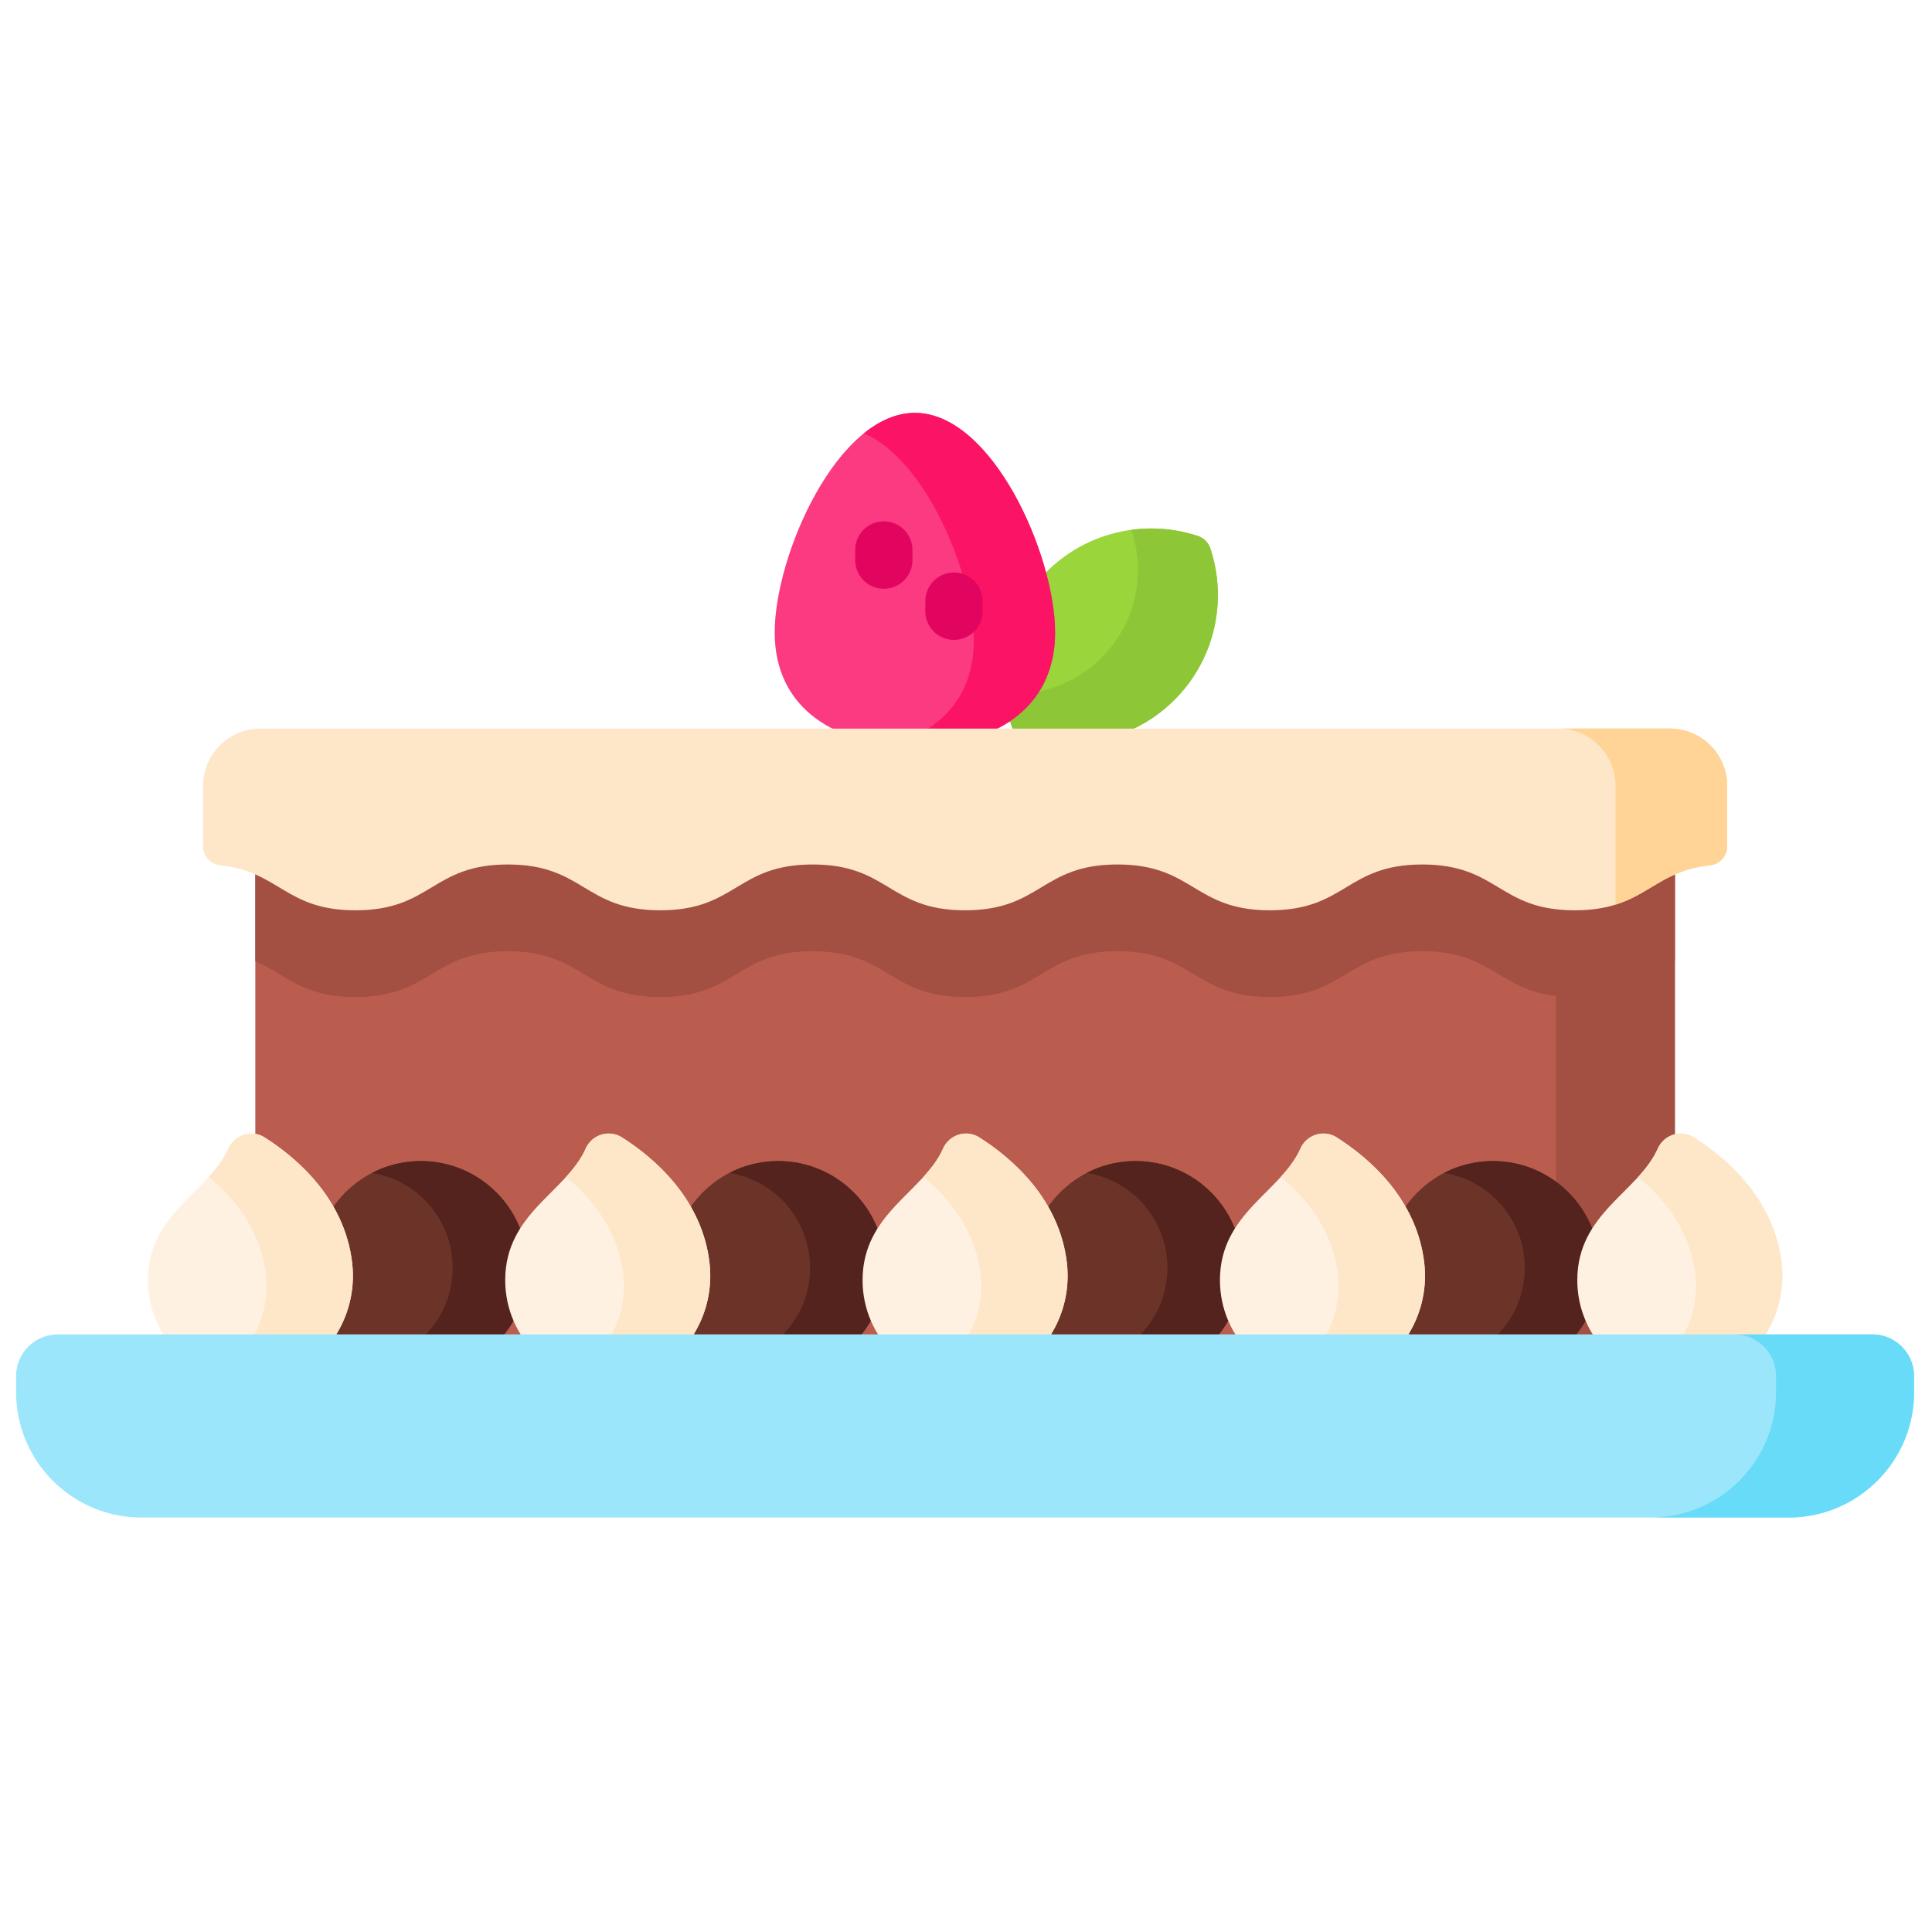 <svg xmlns="http://www.w3.org/2000/svg" xml:space="preserve" style="fill-rule:evenodd;clip-rule:evenodd;stroke-linejoin:round;stroke-miterlimit:2" viewBox="0 0 120 120"><g><g><path d="m48.398 131.973 287.203.001V260.74H48.398V131.973Z" style="fill:#ba5d4f;fill-rule:nonzero" transform="matrix(.307 0 0 .307 1 6.986)"/><path d="m311.566 131.973 24.035.001V260.74h-24.035V131.973Z" style="fill:#a34f41;fill-rule:nonzero" transform="matrix(.307 0 0 .307 1 6.986)"/><path d="M335.602 131.973v39.734c-6.243 2.727-9.489 7.254-20.266 7.254-15.422 0-15.422-9.27-30.836-9.27-15.422 0-15.422 9.27-30.836 9.27-15.422 0-15.422-9.27-30.836-9.27-15.422 0-15.422 9.27-30.836 9.27-15.414 0-15.414-9.27-30.836-9.27-15.414 0-15.414 9.27-30.828 9.27-15.422 0-15.422-9.27-30.836-9.27-15.414 0-15.414 9.27-30.836 9.27-10.769 0-14.015-4.527-20.258-7.254v-39.734h287.204Z" style="fill:#a34f41;fill-rule:nonzero" transform="matrix(.307 0 0 .307 1 6.986)"/><g><path d="M288.414 119.832c-8.777 8.781-21.641 10.973-32.461 6.582-4.391-10.82-2.199-23.684 6.578-32.465 8.285-8.281 20.203-10.699 30.614-7.258a3.99 3.99 0 0 1 2.531 2.528c3.441 10.41 1.023 22.332-7.262 30.613Z" style="fill:#99d53b;fill-rule:nonzero" transform="matrix(.307 0 0 .307 -15.594 6.678)"/></g><g><path d="M288.418 119.832c-8.785 8.773-21.645 10.965-32.469 6.586a29.589 29.589 0 0 1-1.988-7.871c7.07.566 14.328-1.848 19.727-7.258 6.996-6.992 8.988-17.086 5.988-25.836a30.105 30.105 0 0 1 13.461 1.227 3.997 3.997 0 0 1 2.543 2.539c3.433 10.41 1.015 22.336-7.262 30.613Z" style="fill:#8dc637;fill-rule:nonzero" transform="matrix(.307 0 0 .307 -15.594 6.678)"/></g><g><path d="M264.258 106.215c0-15.664-12.699-44.434-28.363-44.434-15.668 0-28.364 28.77-28.364 44.434 0 15.664 12.696 23 28.364 23 15.664 0 28.363-7.336 28.363-23Z" style="fill:#fb3a82;fill-rule:nonzero" transform="matrix(.307 0 0 .307 -15.594 6.678)"/></g><g><path d="M264.262 106.219c0 15.66-12.703 23-28.364 23-1.664 0-3.293-.082-4.878-.254 9.859-2.735 16.773-9.602 16.773-20.992 0-13.391-9.555-36.645-22.219-42.055 3.199-2.59 6.684-4.141 10.321-4.141 15.664 0 28.367 28.774 28.367 44.442Z" style="fill:#fb1466;fill-rule:nonzero" transform="matrix(.307 0 0 .307 -15.594 6.678)"/></g><g><path d="M229.609 97.363a5.793 5.793 0 0 1-5.793-5.793v-2.054a5.793 5.793 0 1 1 11.586 0v2.054c0 3.2-2.593 5.793-5.793 5.793Z" style="fill:#e20560;fill-rule:nonzero" transform="matrix(.307 0 0 .307 -15.594 6.678)"/></g><g><path d="M243.797 107.711a5.792 5.792 0 0 1-5.793-5.797v-2.051a5.797 5.797 0 0 1 5.793-5.797 5.797 5.797 0 0 1 5.793 5.797v2.051a5.794 5.794 0 0 1-5.793 5.797Z" style="fill:#e20560;fill-rule:nonzero" transform="matrix(.307 0 0 .307 -15.594 6.678)"/></g><path d="M346.18 136.242v12.231c0 1.996-1.524 3.632-3.508 3.847-8.336.891-11.449 4.922-17.301 7.305a3.728 3.728 0 0 0 .504-1.879v-21.504c0-6.402-5.184-11.59-11.59-11.59h20.305c6.398 0 11.59 5.184 11.59 11.59Z" style="fill:#ffd496;fill-rule:nonzero" transform="matrix(.307 0 0 .307 1 6.986)"/><path d="M37.824 148.473c0 1.996 1.52 3.636 3.5 3.847 12.02 1.282 13.184 9.094 27.332 9.094 15.418 0 15.418-9.269 30.836-9.269s15.418 9.269 30.832 9.269c15.418 0 15.418-9.269 30.832-9.269 15.418 0 15.418 9.269 30.836 9.269 15.414 0 15.414-9.269 30.832-9.269 15.418 0 15.418 9.269 30.836 9.269s15.418-9.269 30.836-9.269c15.422 0 15.422 9.269 30.84 9.269 14.152 0 15.316-7.812 27.336-9.094 1.984-.211 3.504-1.851 3.504-3.847v-12.231c0-6.398-5.188-11.59-11.59-11.59H49.414c-6.402 0-11.59 5.188-11.59 11.59v12.231Z" style="fill:#fee7c9;fill-rule:nonzero" transform="matrix(.307 0 0 .307 1 6.986)"/><path d="M346.18 136.242v12.231c0 1.996-1.524 3.632-3.508 3.847-9.149.977-12.008 5.735-19.082 7.953v-24.031c0-6.406-5.195-11.59-11.59-11.59h22.59c6.398 0 11.59 5.188 11.59 11.59Z" style="fill:#ffd496;fill-rule:nonzero" transform="matrix(.307 0 0 .307 1 6.986)"/><path d="M103.477 233.738c0 11.918-9.661 21.582-21.582 21.582-11.922 0-21.586-9.664-21.586-21.582 0-11.922 9.664-21.586 21.586-21.586 11.921 0 21.582 9.664 21.582 21.586Z" style="fill:#6c3328;fill-rule:nonzero" transform="matrix(.307 0 0 .307 1 6.986)"/><path d="M103.477 233.738c0 11.918-9.665 21.586-21.582 21.586a21.54 21.54 0 0 1-9.899-2.394c9.266-1.489 16.332-9.508 16.332-19.192 0-9.683-7.066-17.703-16.332-19.191a21.541 21.541 0 0 1 9.899-2.395c11.917 0 21.582 9.668 21.582 21.586Z" style="fill:#54231d;fill-rule:nonzero" transform="matrix(.307 0 0 .307 1 6.986)"/><path d="M26.656 236.258c0 11.734 9.735 21.199 21.571 20.75 12.39-.465 21.199-11.965 19.757-24.281-1.511-12.938-11.125-21.165-17.679-25.344-2.641-1.688-6.102-.598-7.375 2.262-3.93 8.828-16.274 13.05-16.274 26.613Z" style="fill:#fff1e2;fill-rule:nonzero" transform="matrix(.307 0 0 .307 1 6.986)"/><path d="M48.223 257.008a20.81 20.81 0 0 1-8.805-1.582c7.449-3.379 12.117-11.637 11.094-20.36-1.047-8.996-6.434-15.464-11.563-19.687 1.617-1.777 3.043-3.617 3.981-5.731 1.273-2.863 4.734-3.953 7.371-2.269 6.558 4.18 16.168 12.406 17.687 25.351 1.442 12.313-7.375 23.809-19.765 24.278Z" style="fill:#fee7c9;fill-rule:nonzero" transform="matrix(.307 0 0 .307 1 6.986)"/><path d="M175.777 233.738c0 11.918-9.66 21.582-21.582 21.582s-21.586-9.664-21.586-21.582c0-11.922 9.664-21.586 21.586-21.586 11.922 0 21.582 9.664 21.582 21.586Z" style="fill:#6c3328;fill-rule:nonzero" transform="matrix(.307 0 0 .307 1 6.986)"/><path d="M175.777 233.738c0 11.918-9.664 21.586-21.582 21.586a21.54 21.54 0 0 1-9.898-2.394c9.265-1.489 16.332-9.508 16.332-19.192 0-9.683-7.067-17.703-16.332-19.191a21.54 21.54 0 0 1 9.898-2.395c11.918 0 21.582 9.668 21.582 21.586Z" style="fill:#54231d;fill-rule:nonzero" transform="matrix(.307 0 0 .307 1 6.986)"/><path d="M98.957 236.258c0 11.734 9.734 21.199 21.57 20.75 12.391-.465 21.2-11.965 19.758-24.281-1.512-12.938-11.125-21.165-17.68-25.344-2.64-1.688-6.101-.598-7.375 2.262-3.929 8.828-16.273 13.05-16.273 26.613Z" style="fill:#fff1e2;fill-rule:nonzero" transform="matrix(.307 0 0 .307 1 6.986)"/><path d="M120.527 257.008a20.786 20.786 0 0 1-8.804-1.582c7.445-3.379 12.113-11.637 11.089-20.36-1.046-8.996-6.433-15.464-11.562-19.687 1.617-1.777 3.043-3.617 3.98-5.731 1.274-2.863 4.735-3.953 7.372-2.269 6.562 4.18 16.171 12.406 17.687 25.351 1.441 12.313-7.375 23.809-19.762 24.278Z" style="fill:#fee7c9;fill-rule:nonzero" transform="matrix(.307 0 0 .307 1 6.986)"/><path d="M248.082 233.738c0 11.918-9.664 21.582-21.586 21.582-11.922 0-21.586-9.664-21.586-21.582 0-11.922 9.664-21.586 21.586-21.586 11.922 0 21.586 9.664 21.586 21.586Z" style="fill:#6c3328;fill-rule:nonzero" transform="matrix(.307 0 0 .307 1 6.986)"/><path d="M248.078 233.738c0 11.918-9.664 21.586-21.582 21.586-3.562 0-6.93-.863-9.898-2.394 9.265-1.489 16.332-9.508 16.332-19.192 0-9.683-7.067-17.703-16.332-19.191a21.537 21.537 0 0 1 9.898-2.395c11.918 0 21.582 9.668 21.582 21.586Z" style="fill:#54231d;fill-rule:nonzero" transform="matrix(.307 0 0 .307 1 6.986)"/><path d="M171.258 236.258c0 11.734 9.734 21.199 21.57 20.75 12.391-.465 21.199-11.965 19.758-24.281-1.512-12.938-11.125-21.165-17.68-25.344-2.64-1.688-6.101-.598-7.375 2.262-3.929 8.828-16.273 13.05-16.273 26.613Z" style="fill:#fff1e2;fill-rule:nonzero" transform="matrix(.307 0 0 .307 1 6.986)"/><path d="M192.828 257.008a20.79 20.79 0 0 1-8.805-1.582c7.446-3.379 12.114-11.637 11.09-20.36-1.047-8.996-6.433-15.464-11.562-19.687 1.617-1.777 3.043-3.617 3.98-5.731 1.274-2.863 4.735-3.953 7.371-2.269 6.563 4.18 16.172 12.406 17.688 25.351 1.441 12.313-7.375 23.809-19.762 24.278Z" style="fill:#fee7c9;fill-rule:nonzero" transform="matrix(.307 0 0 .307 1 6.986)"/><path d="M320.383 233.738c0 11.918-9.664 21.582-21.586 21.582-11.922 0-21.586-9.664-21.586-21.582 0-11.922 9.664-21.586 21.586-21.586 11.922 0 21.586 9.664 21.586 21.586Z" style="fill:#6c3328;fill-rule:nonzero" transform="matrix(.307 0 0 .307 1 6.986)"/><path d="M320.379 233.738c0 11.918-9.664 21.586-21.582 21.586a21.54 21.54 0 0 1-9.899-2.394c9.266-1.489 16.332-9.508 16.332-19.192 0-9.683-7.066-17.703-16.332-19.191a21.541 21.541 0 0 1 9.899-2.395c11.918 0 21.582 9.668 21.582 21.586Z" style="fill:#54231d;fill-rule:nonzero" transform="matrix(.307 0 0 .307 1 6.986)"/><path d="M243.559 236.258c0 11.734 9.734 21.199 21.57 20.75 12.391-.465 21.199-11.965 19.758-24.281-1.512-12.938-11.125-21.165-17.68-25.344-2.641-1.688-6.102-.598-7.375 2.262-3.93 8.828-16.273 13.05-16.273 26.613Z" style="fill:#fff1e2;fill-rule:nonzero" transform="matrix(.307 0 0 .307 1 6.986)"/><path d="M265.129 257.008a20.82 20.82 0 0 1-8.809-1.582c7.45-3.379 12.118-11.637 11.094-20.36-1.047-8.996-6.434-15.464-11.562-19.687 1.617-1.777 3.042-3.617 3.98-5.731 1.273-2.863 4.734-3.953 7.371-2.269 6.563 4.18 16.172 12.406 17.688 25.351 1.441 12.313-7.375 23.809-19.762 24.278Z" style="fill:#fee7c9;fill-rule:nonzero" transform="matrix(.307 0 0 .307 1 6.986)"/><path d="M315.859 236.258c0 11.734 9.735 21.199 21.571 20.75 12.394-.465 21.199-11.965 19.761-24.281-1.515-12.938-11.125-21.165-17.683-25.344-2.641-1.688-6.102-.598-7.375 2.262-3.93 8.828-16.274 13.05-16.274 26.613Z" style="fill:#fff1e2;fill-rule:nonzero" transform="matrix(.307 0 0 .307 1 6.986)"/><path d="M337.43 257.008a20.817 20.817 0 0 1-8.809-1.582c7.449-3.379 12.117-11.637 11.094-20.36-1.047-8.996-6.434-15.464-11.563-19.687 1.618-1.777 3.043-3.617 3.981-5.731 1.273-2.863 4.734-3.953 7.371-2.269 6.562 4.18 16.172 12.406 17.687 25.351 1.442 12.313-7.375 23.809-19.761 24.278Z" style="fill:#fee7c9;fill-rule:nonzero" transform="matrix(.307 0 0 .307 1 6.986)"/><path d="M358.617 284.266H25.383C11.363 284.266 0 272.902 0 258.883v-3.207a8.462 8.462 0 0 1 8.461-8.461h367.078a8.462 8.462 0 0 1 8.461 8.461v3.207c0 14.019-11.363 25.383-25.383 25.383Z" style="fill:#9ce6fb;fill-rule:nonzero" transform="matrix(.307 0 0 .307 1 6.986)"/><path d="M383.996 255.68v3.199c0 14.019-11.363 25.383-25.383 25.383h-27.922c14.02 0 25.383-11.364 25.383-25.383v-3.199a8.452 8.452 0 0 0-8.461-8.461h27.922a8.452 8.452 0 0 1 8.461 8.461Z" style="fill:#68dbf9;fill-rule:nonzero" transform="matrix(.307 0 0 .307 1 6.986)"/></g></g></svg>